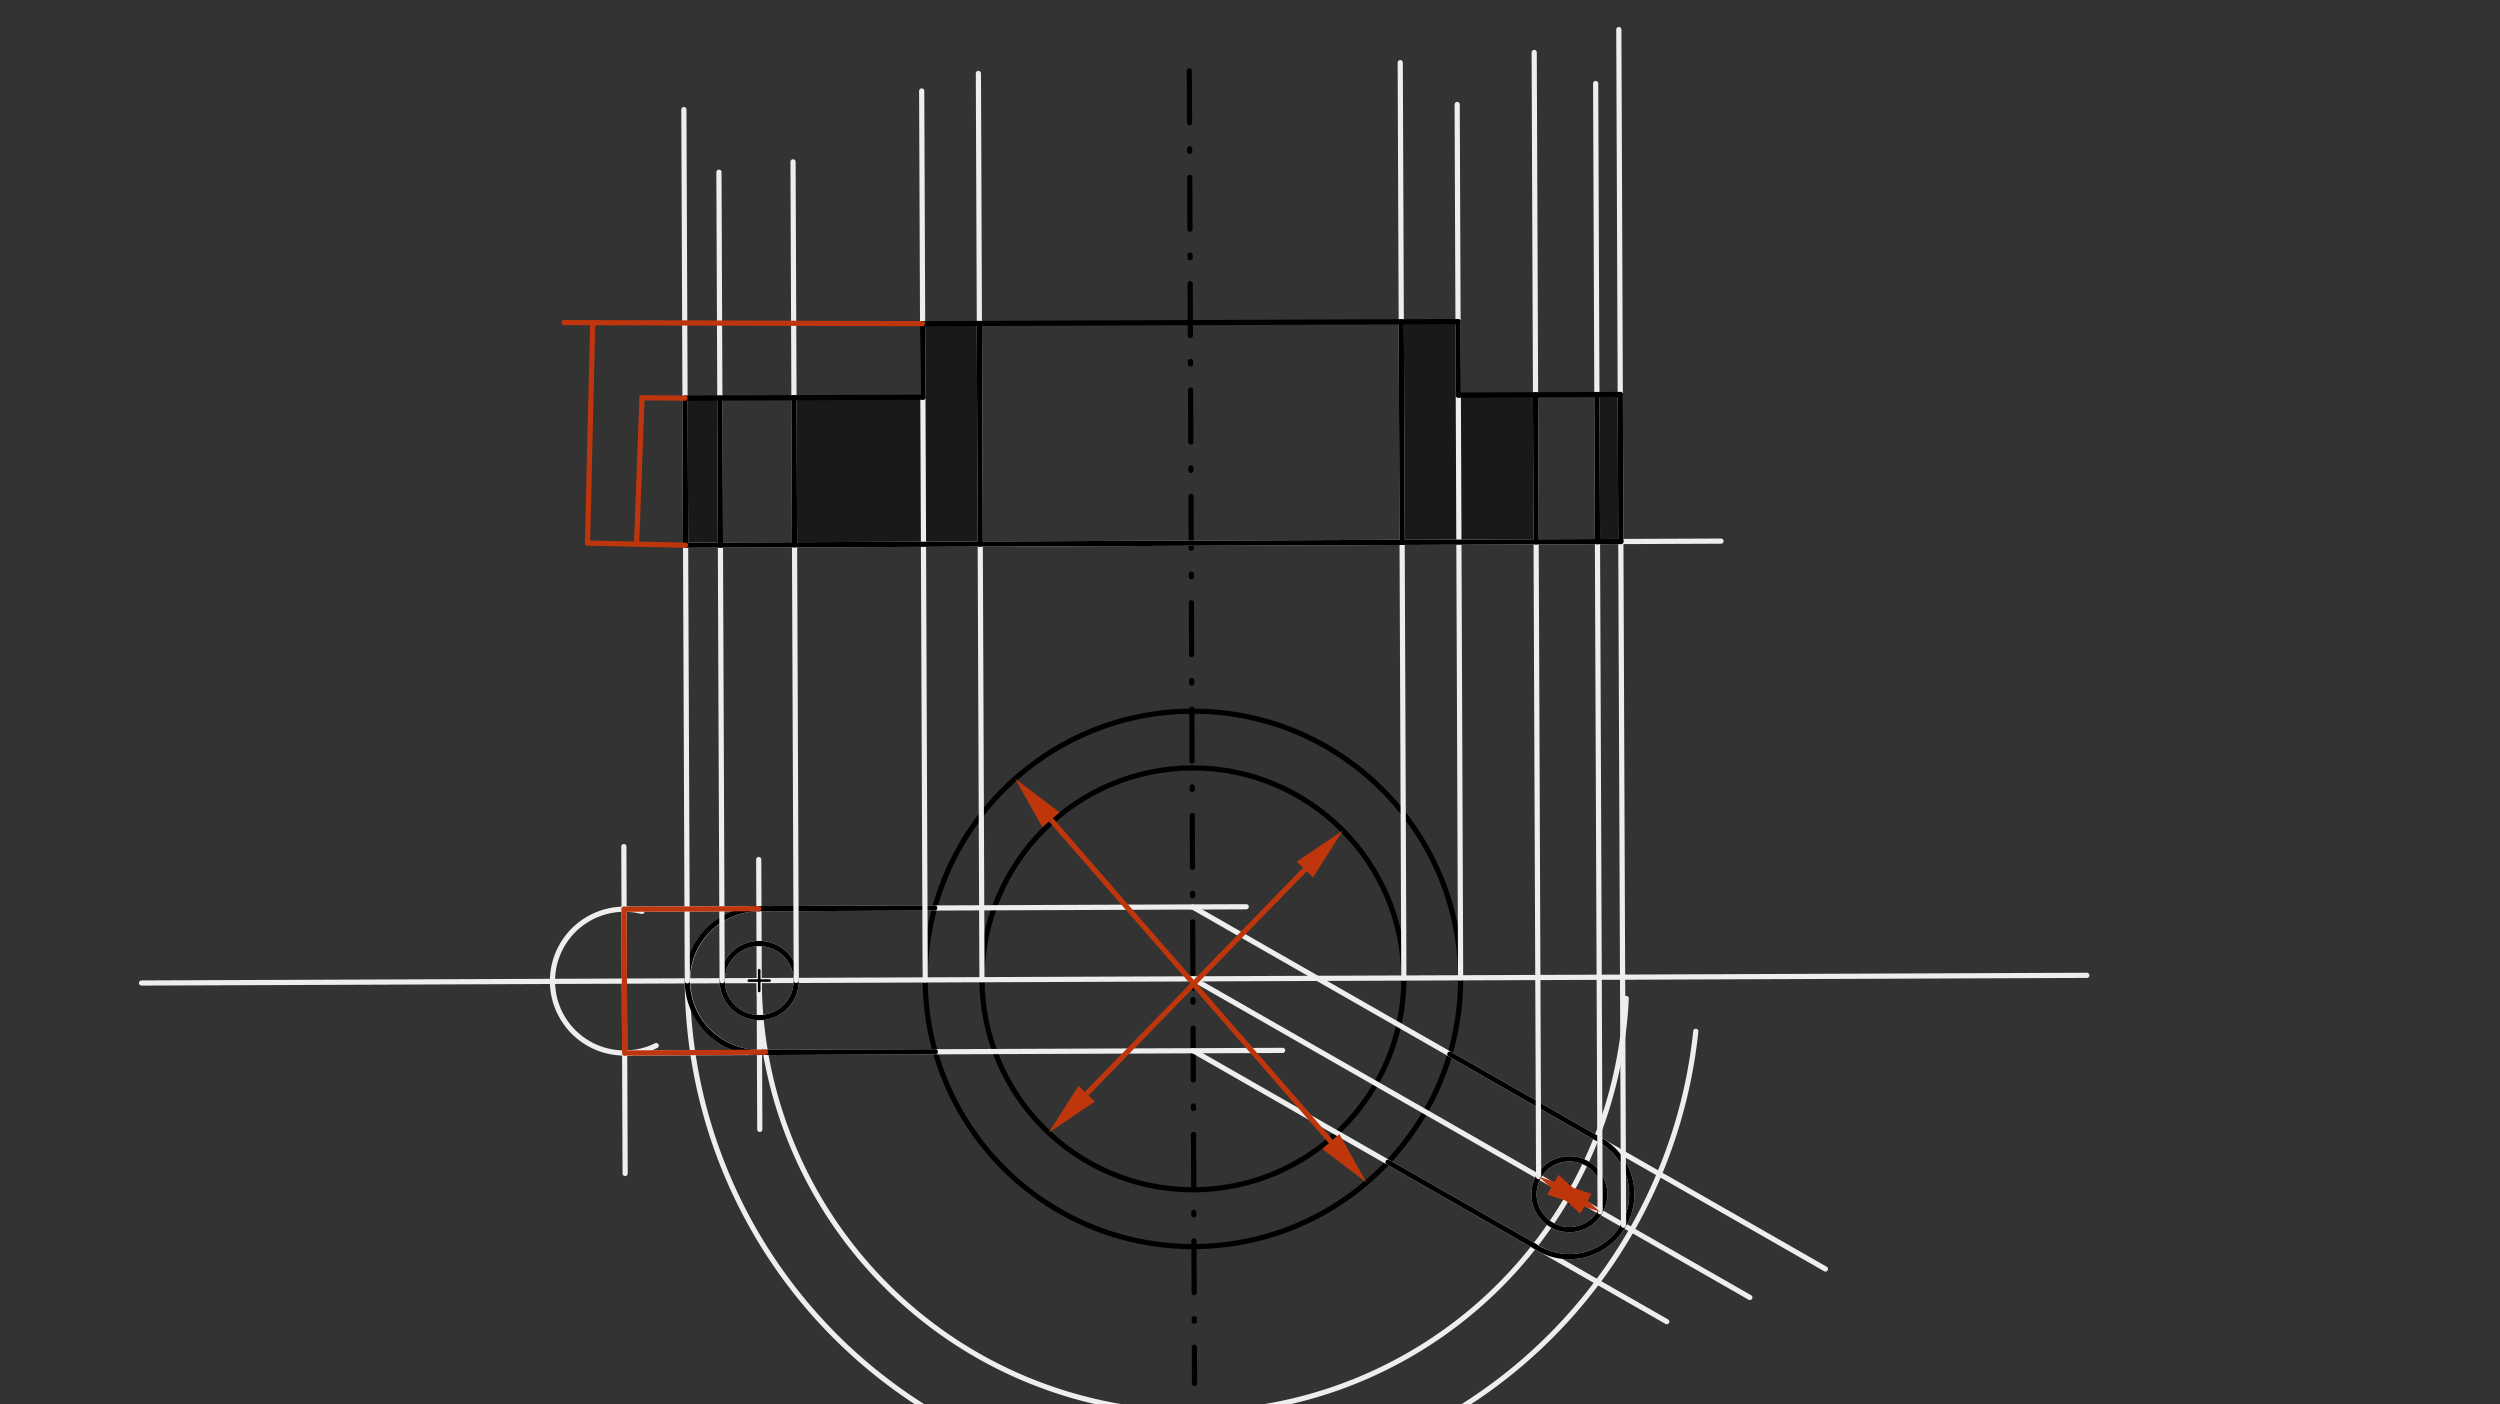 <svg xmlns="http://www.w3.org/2000/svg" class="svg--816" height="100%" preserveAspectRatio="xMidYMid meet" viewBox="0 0 963.78 541.417" width="100%"><rect x="0" y="0" width="963.78" height="541.417" fill="#333333" stroke="none"/><defs><marker id="marker-arrow" markerHeight="16" markerUnits="userSpaceOnUse" markerWidth="24" orient="auto-start-reverse" refX="24" refY="4" viewBox="0 0 24 8"><path d="M 0 0 L 24 4 L 0 8 z" stroke="inherit"></path></marker></defs><g class="aux-layer--949"></g><g class="main-layer--75a"><g class="element--733"><g fill="#000000" opacity="0.5"><path d="M 264.307 210.186 L 277.734 210.133 L 277.51 153.441 L 264.083 153.494 L 264.307 210.186 Z" stroke="none"></path></g></g><g class="element--733"><g fill="#000000" opacity="0.5"><path d="M 306.308 210.02 L 377.899 209.737 L 377.563 124.699 L 355.679 124.785 L 355.791 153.131 L 306.084 153.328 L 306.308 210.02 Z" stroke="none"></path></g></g><g class="element--733"><g fill="#000000" opacity="0.5"><path d="M 540.204 124.056 L 562.088 123.969 L 562.2 152.315 L 591.968 152.198 L 592.192 208.89 L 540.54 209.094 L 540.204 124.056 Z" stroke="none"></path></g></g><g class="element--733"><g fill="#000000" opacity="0.5"><path d="M 615.62 152.104 L 615.62 152.104 L 624.634 152.069 L 624.858 208.761 L 615.844 208.797 L 615.844 208.797 L 615.62 152.104 Z" stroke="none"></path></g></g><g class="element--733"><line stroke="#000000" stroke-dasharray="20, 10, 1, 10" stroke-linecap="round" stroke-width="2" x1="458.5" x2="460.5" y1="27.359" y2="533.359"></line></g><g class="element--733"><g class="center--a87"><line x1="455.883" y1="377.362" x2="463.883" y2="377.362" stroke="#000000" stroke-width="1" stroke-linecap="round"></line><line x1="459.883" y1="373.362" x2="459.883" y2="381.362" stroke="#000000" stroke-width="1" stroke-linecap="round"></line><circle class="hit--87b" cx="459.883" cy="377.362" r="4" stroke="none" fill="transparent"></circle></g><circle cx="459.883" cy="377.362" fill="none" r="867.404" stroke="#000000" stroke-dasharray="20, 10, 1, 10" stroke-width="2"></circle></g><g class="element--733"><g class="center--a87"><line x1="455.883" y1="377.362" x2="463.883" y2="377.362" stroke="#000000" stroke-width="1" stroke-linecap="round"></line><line x1="459.883" y1="373.362" x2="459.883" y2="381.362" stroke="#000000" stroke-width="1" stroke-linecap="round"></line><circle class="hit--87b" cx="459.883" cy="377.362" r="4" stroke="none" fill="transparent"></circle></g><circle cx="459.883" cy="377.362" fill="none" r="103.205" stroke="#000000" stroke-dasharray="none" stroke-width="2"></circle></g><g class="element--733"><g class="center--a87"><line x1="455.883" y1="377.362" x2="463.883" y2="377.362" stroke="#000000" stroke-width="1" stroke-linecap="round"></line><line x1="459.883" y1="373.362" x2="459.883" y2="381.362" stroke="#000000" stroke-width="1" stroke-linecap="round"></line><circle class="hit--87b" cx="459.883" cy="377.362" r="4" stroke="none" fill="transparent"></circle></g><circle cx="459.883" cy="377.362" fill="none" r="81.321" stroke="#000000" stroke-dasharray="none" stroke-width="2"></circle></g><g class="element--733"><line stroke="#EEEEEE" stroke-dasharray="none" stroke-linecap="round" stroke-width="2" x1="459.883" x2="54.566" y1="377.362" y2="378.964"></line></g><g class="element--733"><line stroke="#EEEEEE" stroke-dasharray="none" stroke-linecap="round" stroke-width="2" x1="240.5" x2="240.998" y1="326.359" y2="452.389"></line></g><g class="element--733"><path d="M 247.5 351.359 A 27.715 27.715 0 1 0 252.972 403.08" fill="none" stroke="#EEEEEE" stroke-dasharray="none" stroke-linecap="round" stroke-width="2"></path></g><g class="element--733"><line stroke="#EEEEEE" stroke-dasharray="none" stroke-linecap="round" stroke-width="2" x1="240.595" x2="480.438" y1="350.514" y2="349.566"></line></g><g class="element--733"><line stroke="#EEEEEE" stroke-dasharray="none" stroke-linecap="round" stroke-width="2" x1="240.815" x2="494.463" y1="405.943" y2="404.94"></line></g><g class="element--733"><line stroke="#EEEEEE" stroke-dasharray="none" stroke-linecap="round" stroke-width="2" x1="459.883" x2="674.594" y1="377.362" y2="500.196"></line></g><g class="element--733"><line stroke="#EEEEEE" stroke-dasharray="none" stroke-linecap="round" stroke-width="2" x1="459.993" x2="642.561" y1="405.076" y2="509.522"></line></g><g class="element--733"><line stroke="#EEEEEE" stroke-dasharray="none" stroke-linecap="round" stroke-width="2" x1="459.774" x2="703.722" y1="349.647" y2="489.208"></line></g><g class="element--733"><line stroke="#EEEEEE" stroke-dasharray="none" stroke-linecap="round" stroke-width="2" x1="292.5" x2="292.911" y1="331.359" y2="435.393"></line></g><g class="element--733"><path d="M 292.794 405.737 A 27.715 27.715 0 0 1 292.575 350.308" fill="none" stroke="#EEEEEE" stroke-dasharray="none" stroke-linecap="round" stroke-width="2"></path></g><g class="element--733"><g class="center--a87"><line x1="288.684" y1="378.023" x2="296.684" y2="378.023" stroke="#EEEEEE" stroke-width="1" stroke-linecap="round"></line><line x1="292.684" y1="374.023" x2="292.684" y2="382.023" stroke="#EEEEEE" stroke-width="1" stroke-linecap="round"></line><circle class="hit--87b" cx="292.684" cy="378.023" r="4" stroke="none" fill="transparent"></circle></g><circle cx="292.684" cy="378.023" fill="none" r="14.288" stroke="#EEEEEE" stroke-dasharray="none" stroke-width="2"></circle></g><g class="element--733"><path d="M 264.97 378.132 A 194.915 194.915 0 0 0 653.746 397.593" fill="none" stroke="#EEEEEE" stroke-dasharray="none" stroke-linecap="round" stroke-width="2"></path></g><g class="element--733"><path d="M 292.684 378.023 A 167.2 167.2 0 0 0 626.913 384.925" fill="none" stroke="#EEEEEE" stroke-dasharray="none" stroke-linecap="round" stroke-width="2"></path></g><g class="element--733"><path d="M 591.591 480.362 A 24.064 24.064 0 1 0 615.428 438.696" fill="none" stroke="#EEEEEE" stroke-dasharray="none" stroke-linecap="round" stroke-width="2"></path></g><g class="element--733"><g class="center--a87"><line x1="601.012" y1="460.389" x2="609.012" y2="460.389" stroke="#EEEEEE" stroke-width="1" stroke-linecap="round"></line><line x1="605.012" y1="456.389" x2="605.012" y2="464.389" stroke="#EEEEEE" stroke-width="1" stroke-linecap="round"></line><circle class="hit--87b" cx="605.012" cy="460.389" r="4" stroke="none" fill="transparent"></circle></g><circle cx="605.012" cy="460.389" fill="none" r="13.655" stroke="#EEEEEE" stroke-dasharray="none" stroke-width="2"></circle></g><g class="element--733"><line stroke="#000000" stroke-dasharray="none" stroke-linecap="round" stroke-width="2" x1="360.36" x2="292.575" y1="350.04" y2="350.308"></line></g><g class="element--733"><line stroke="#000000" stroke-dasharray="none" stroke-linecap="round" stroke-width="2" x1="360.579" x2="295.107" y1="405.469" y2="405.728"></line></g><g class="element--733"><line stroke="#000000" stroke-dasharray="none" stroke-linecap="round" stroke-width="2" x1="535.09" x2="591.591" y1="448.039" y2="480.362"></line></g><g class="element--733"><line stroke="#000000" stroke-dasharray="none" stroke-linecap="round" stroke-width="2" x1="558.927" x2="615.428" y1="406.372" y2="438.696"></line></g><g class="element--733"><path d="M 292.575 350.308 A 27.714 27.714 0 1 0 295.098 405.63" fill="none" stroke="#000000" stroke-dasharray="none" stroke-linecap="round" stroke-width="2"></path></g><g class="element--733"><path d="M 615.428 438.696 A 24.064 24.064 0 1 1 591.591 480.362" fill="none" stroke="#000000" stroke-dasharray="none" stroke-linecap="round" stroke-width="2"></path></g><g class="element--733"><g class="center--a87"><line x1="288.684" y1="378.022" x2="296.684" y2="378.022" stroke="#000000" stroke-width="1" stroke-linecap="round"></line><line x1="292.684" y1="374.022" x2="292.684" y2="382.022" stroke="#000000" stroke-width="1" stroke-linecap="round"></line><circle class="hit--87b" cx="292.684" cy="378.022" r="4" stroke="none" fill="transparent"></circle></g><circle cx="292.684" cy="378.022" fill="none" r="14.287" stroke="#000000" stroke-dasharray="none" stroke-width="2"></circle></g><g class="element--733"><g class="center--a87"><line x1="601.012" y1="460.389" x2="609.012" y2="460.389" stroke="#000000" stroke-width="1" stroke-linecap="round"></line><line x1="605.012" y1="456.389" x2="605.012" y2="464.389" stroke="#000000" stroke-width="1" stroke-linecap="round"></line><circle class="hit--87b" cx="605.012" cy="460.389" r="4" stroke="none" fill="transparent"></circle></g><circle cx="605.012" cy="460.389" fill="none" r="13.655" stroke="#000000" stroke-dasharray="none" stroke-width="2"></circle></g><g class="element--733"><line stroke="#EEEEEE" stroke-dasharray="none" stroke-linecap="round" stroke-width="2" x1="459.883" x2="804.503" y1="377.362" y2="376"></line></g><g class="element--733"><line stroke="#EEEEEE" stroke-dasharray="none" stroke-linecap="round" stroke-width="2" x1="625.9" x2="624.078" y1="472.338" y2="11.393"></line></g><g class="element--733"><line stroke="#EEEEEE" stroke-dasharray="none" stroke-linecap="round" stroke-width="2" x1="616.865" x2="615.146" y1="467.17" y2="32.183"></line></g><g class="element--733"><line stroke="#EEEEEE" stroke-dasharray="none" stroke-linecap="round" stroke-width="2" x1="593.16" x2="591.447" y1="453.608" y2="20.225"></line></g><g class="element--733"><line stroke="#EEEEEE" stroke-dasharray="none" stroke-linecap="round" stroke-width="2" x1="563.088" x2="561.757" y1="376.954" y2="40.279"></line></g><g class="element--733"><line stroke="#EEEEEE" stroke-dasharray="none" stroke-linecap="round" stroke-width="2" x1="541.204" x2="539.809" y1="377.04" y2="24.161"></line></g><g class="element--733"><line stroke="#EEEEEE" stroke-dasharray="none" stroke-linecap="round" stroke-width="2" x1="378.563" x2="377.182" y1="377.683" y2="28.301"></line></g><g class="element--733"><line stroke="#EEEEEE" stroke-dasharray="none" stroke-linecap="round" stroke-width="2" x1="356.679" x2="355.325" y1="377.77" y2="35.068"></line></g><g class="element--733"><line stroke="#EEEEEE" stroke-dasharray="none" stroke-linecap="round" stroke-width="2" x1="306.971" x2="305.724" y1="377.966" y2="62.386"></line></g><g class="element--733"><line stroke="#EEEEEE" stroke-dasharray="none" stroke-linecap="round" stroke-width="2" x1="278.397" x2="277.165" y1="378.079" y2="66.373"></line></g><g class="element--733"><line stroke="#EEEEEE" stroke-dasharray="none" stroke-linecap="round" stroke-width="2" x1="264.971" x2="263.643" y1="378.132" y2="42.24"></line></g><g class="element--733"><line stroke="#EEEEEE" stroke-dasharray="none" stroke-linecap="round" stroke-width="2" x1="264.307" x2="663.473" y1="210.186" y2="208.608"></line></g><g class="element--733"><line stroke="#000000" stroke-dasharray="none" stroke-linecap="round" stroke-width="2" x1="264.307" x2="615.844" y1="210.186" y2="208.797"></line></g><g class="element--733"><line stroke="#000000" stroke-dasharray="none" stroke-linecap="round" stroke-width="2" x1="615.844" x2="624.858" y1="208.797" y2="208.761"></line></g><g class="element--733"><line stroke="#000000" stroke-dasharray="none" stroke-linecap="round" stroke-width="2" x1="264.307" x2="264.083" y1="210.186" y2="153.494"></line></g><g class="element--733"><line stroke="#000000" stroke-dasharray="none" stroke-linecap="round" stroke-width="2" x1="264.083" x2="355.791" y1="153.494" y2="153.131"></line></g><g class="element--733"><line stroke="#000000" stroke-dasharray="none" stroke-linecap="round" stroke-width="2" x1="355.791" x2="355.679" y1="153.131" y2="124.785"></line></g><g class="element--733"><line stroke="#000000" stroke-dasharray="none" stroke-linecap="round" stroke-width="2" x1="355.679" x2="562.088" y1="124.785" y2="123.969"></line></g><g class="element--733"><line stroke="#000000" stroke-dasharray="none" stroke-linecap="round" stroke-width="2" x1="562.088" x2="562.2" y1="123.969" y2="152.315"></line></g><g class="element--733"><line stroke="#000000" stroke-dasharray="none" stroke-linecap="round" stroke-width="2" x1="562.2" x2="624.634" y1="152.315" y2="152.069"></line></g><g class="element--733"><line stroke="#000000" stroke-dasharray="none" stroke-linecap="round" stroke-width="2" x1="624.634" x2="624.858" y1="152.069" y2="208.761"></line></g><g class="element--733"><line stroke="#000000" stroke-dasharray="none" stroke-linecap="round" stroke-width="2" x1="615.62" x2="615.844" y1="152.104" y2="208.797"></line></g><g class="element--733"><line stroke="#000000" stroke-dasharray="none" stroke-linecap="round" stroke-width="2" x1="591.968" x2="592.192" y1="152.198" y2="208.89"></line></g><g class="element--733"><line stroke="#000000" stroke-dasharray="none" stroke-linecap="round" stroke-width="2" x1="540.204" x2="540.54" y1="124.056" y2="209.094"></line></g><g class="element--733"><line stroke="#000000" stroke-dasharray="none" stroke-linecap="round" stroke-width="2" x1="377.563" x2="377.899" y1="124.699" y2="209.737"></line></g><g class="element--733"><line stroke="#000000" stroke-dasharray="none" stroke-linecap="round" stroke-width="2" x1="306.084" x2="306.308" y1="153.328" y2="210.02"></line></g><g class="element--733"><line stroke="#000000" stroke-dasharray="none" stroke-linecap="round" stroke-width="2" x1="277.51" x2="277.734" y1="153.441" y2="210.133"></line></g><g class="element--733"><line stroke="#BF360C" stroke-dasharray="none" stroke-linecap="round" stroke-width="2" x1="264.307" x2="226.5" y1="210.186" y2="209.359"></line></g><g class="element--733"><line stroke="#BF360C" stroke-dasharray="none" stroke-linecap="round" stroke-width="2" x1="264.083" x2="247.5" y1="153.494" y2="153.359"></line></g><g class="element--733"><line stroke="#BF360C" stroke-dasharray="none" stroke-linecap="round" stroke-width="2" x1="355.679" x2="217.5" y1="124.785" y2="124.359"></line></g><g class="element--733"><line stroke="#BF360C" stroke-dasharray="none" stroke-linecap="round" stroke-width="2" x1="247.5" x2="245.404" y1="153.359" y2="209.773"></line></g><g class="element--733"><line stroke="#BF360C" stroke-dasharray="none" stroke-linecap="round" stroke-width="2" x1="226.5" x2="228.494" y1="209.359" y2="124.392"></line></g><g class="element--733"><line stroke="#BF360C" stroke-dasharray="none" stroke-linecap="round" stroke-width="2" x1="292.575" x2="240.595" y1="350.308" y2="350.514"></line></g><g class="element--733"><line stroke="#BF360C" stroke-dasharray="none" stroke-linecap="round" stroke-width="2" x1="295.09" x2="240.814" y1="405.631" y2="405.943"></line></g><g class="element--733"><line stroke="#BF360C" stroke-dasharray="none" stroke-linecap="round" stroke-width="2" x1="240.595" x2="240.814" y1="350.514" y2="405.943"></line></g><g class="element--733"><line stroke="#BF360C" stroke-dasharray="none" stroke-linecap="round" stroke-width="2" x1="418.908" x2="503.044" y1="421.636" y2="335.215"></line><path d="M404.259,436.683 l21,4.375 l0,-8.75 z" fill="#BF360C" stroke="#BF360C" stroke-width="0" transform="rotate(314.233, 404.259, 436.683)"></path><path d="M517.693,320.168 l21,4.375 l0,-8.75 z" fill="#BF360C" stroke="#BF360C" stroke-width="0" transform="rotate(134.233, 517.693, 320.168)"></path></g><g class="element--733"><line stroke="#BF360C" stroke-dasharray="none" stroke-linecap="round" stroke-width="2" x1="405.136" x2="513.04" y1="316.037" y2="440.069"></line><path d="M391.353,300.194 l21,4.375 l0,-8.75 z" fill="#BF360C" stroke="#BF360C" stroke-width="0" transform="rotate(48.978, 391.353, 300.194)"></path><path d="M526.824,455.913 l21,4.375 l0,-8.75 z" fill="#BF360C" stroke="#BF360C" stroke-width="0" transform="rotate(228.978, 526.824, 455.913)"></path></g><g class="element--733"><line stroke="#BF360C" stroke-dasharray="none" stroke-linecap="round" stroke-width="2" x1="598.637" x2="611.388" y1="456.742" y2="464.036"></line><path d="M616.865,467.17 l21,4.375 l0,-8.75 z" fill="#BF360C" stroke="#BF360C" stroke-width="0" transform="rotate(209.774, 616.865, 467.17)"></path><path d="M593.16,453.608 l21,4.375 l0,-8.75 z" fill="#BF360C" stroke="#BF360C" stroke-width="0" transform="rotate(29.774, 593.16, 453.608)"></path></g></g><g class="snaps-layer--ac6"></g><g class="temp-layer--52d"></g></svg>